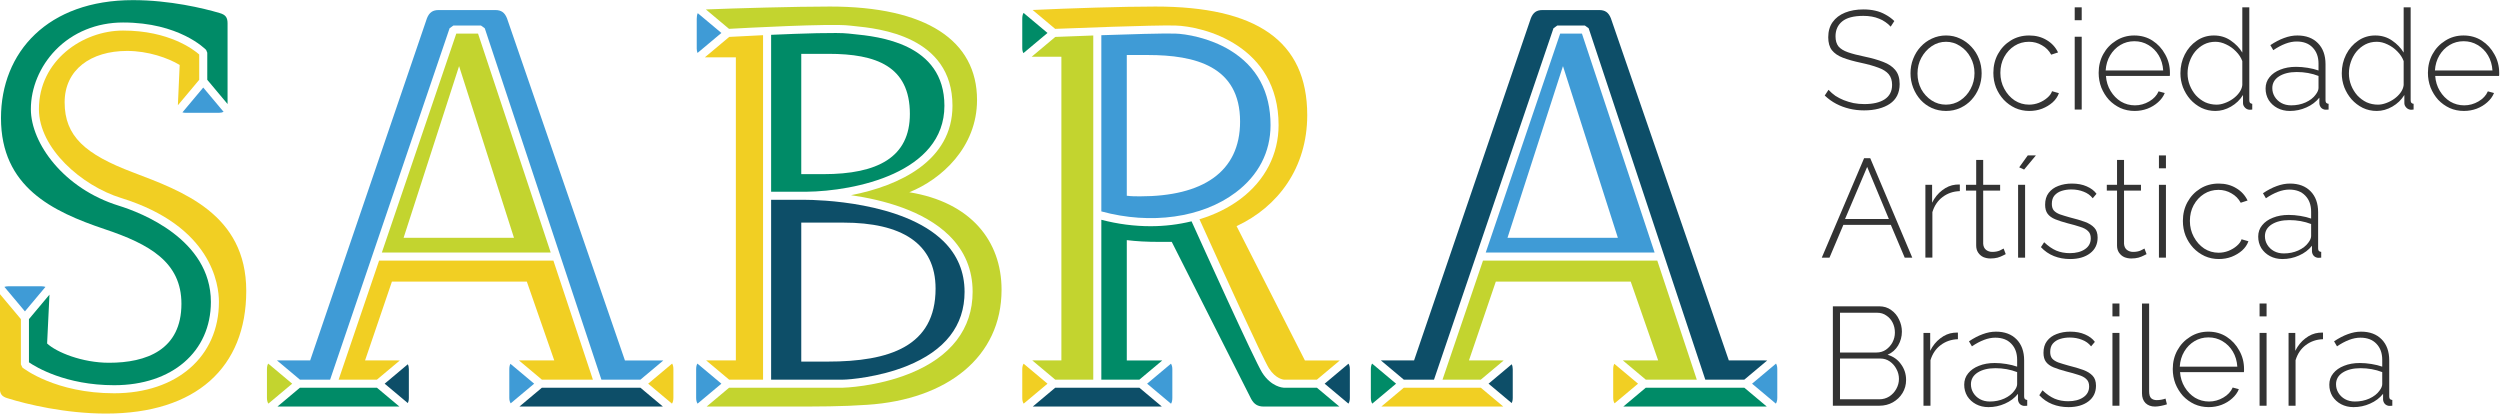 <?xml version="1.0" encoding="UTF-8" standalone="no"?>
<svg
   xmlns:dc="http://purl.org/dc/elements/1.1/"
   xmlns:cc="http://creativecommons.org/ns#"
   xmlns:rdf="http://www.w3.org/1999/02/22-rdf-syntax-ns#"
   xmlns:svg="http://www.w3.org/2000/svg"
   xmlns="http://www.w3.org/2000/svg"
   xmlns:sodipodi="http://sodipodi.sourceforge.net/DTD/sodipodi-0.dtd"
   xmlns:inkscape="http://www.inkscape.org/namespaces/inkscape"
   version="1.1"
   id="svg2"
   xml:space="preserve"
   width="2002.617"
   height="331.275"
   viewBox="0 0 2002.617 331.275"
   sodipodi:docname="SABRA_2020_path.svg"
   inkscape:version="1.0 (4035a4fb49, 2020-05-01)"><defs
     id="defs6"><clipPath
       clipPathUnits="userSpaceOnUse"
       id="clipPath18"><path
         d="M 0,768 H 2456 V 0 H 0 Z"
         id="path16" /></clipPath><clipPath
       id="clipPath18-3"
       clipPathUnits="userSpaceOnUse"><path
         id="path16-1"
         d="M 0,768 H 2456 V 0 H 0 Z" /></clipPath><clipPath
       clipPathUnits="userSpaceOnUse"
       id="clipPath18-3-3"><path
         d="M 0,768 H 2456 V 0 H 0 Z"
         id="path16-1-6" /></clipPath><clipPath
       id="clipPath18-2"
       clipPathUnits="userSpaceOnUse"><path
         id="path16-7"
         d="M 0,768 H 2456 V 0 H 0 Z" /></clipPath></defs><sodipodi:namedview
     inkscape:document-rotation="0"
     pagecolor="#ffffff"
     bordercolor="#666666"
     borderopacity="1"
     objecttolerance="10"
     gridtolerance="10"
     guidetolerance="10"
     inkscape:pageopacity="0"
     inkscape:pageshadow="2"
     inkscape:window-width="1920"
     inkscape:window-height="1017"
     id="namedview4"
     showgrid="false"
     inkscape:zoom="0.37225161"
     inkscape:cx="969.8486"
     inkscape:cy="-293.92674"
     inkscape:window-x="1912"
     inkscape:window-y="-8"
     inkscape:window-maximized="1"
     inkscape:current-layer="g10" /><g
     id="g10"
     inkscape:groupmode="layer"
     inkscape:label="SABRA_2017"
     transform="matrix(1.333,0,0,-1.333,-592.478,388.391)"><g
       transform="translate(-51.895,-217.19)"
       id="g12-0"><g
         clip-path="url(#clipPath18-2)"
         id="g14-7"><g
           transform="translate(1181.566,390.572)"
           id="g20-1"><path
             id="path22-1"
             style="fill:#3f9bd6;fill-opacity:1;fill-rule:nonzero;stroke:none"
             d="M 0,0 C -2.808,0 -5.265,0 -8.074,0.35 V 84.924 H 4.562 c 28.423,0 55.446,-6.667 55.446,-40.007 C 60.008,14.39 37.198,0 0,0 m 78.305,42.778 c 0,20.064 -8.174,35.199 -24.298,44.987 C 41.501,95.354 27.263,97.649 20.819,97.808 13.602,98.001 -6.24,97.419 -23.373,96.827 V -9.056 C 6.341,-17.183 37.15,-12.891 57.373,2.319 71.066,12.62 78.305,26.609 78.305,42.778" /></g><g
           transform="translate(1200.069,265.944)"
           id="g24-7"><path
             id="path26-8"
             style="fill:#3f9bd6;fill-opacity:1;fill-rule:nonzero;stroke:none"
             d="m 0,0 c 0.542,0.827 0.796,1.977 0.796,3.558 v 17.196 c 0,1.376 -0.281,2.475 -0.821,3.31 l -14.34,-12.02 z" /></g><g
           transform="translate(1306.689,265.996)"
           id="g28-3"><path
             id="path30-8"
             style="fill:#0d4e68;fill-opacity:1;fill-rule:nonzero;stroke:none"
             d="m 0,0 c 0.564,0.825 0.856,1.961 0.856,3.506 v 17.196 c 0,1.376 -0.28,2.475 -0.821,3.311 L -14.303,11.992 Z" /></g><g
           transform="translate(1130.449,491.211)"
           id="g32-5"><path
             id="path34-2"
             style="fill:#f1cf23;fill-opacity:1;fill-rule:nonzero;stroke:none"
             d="m 0,0 c 7.794,0.312 59.159,2.335 72.056,2.012 17.301,-0.429 62.209,-12.016 62.209,-59.873 0,-17.494 -8.119,-33.239 -22.863,-44.329 -7.153,-5.38 -15.535,-9.476 -24.687,-12.231 13.501,-29.891 38.101,-83.766 41.756,-89.548 4.034,-6.391 8.797,-6.824 8.999,-6.837 l 19.814,0.005 13.78,11.55 h -20.987 l -41.056,80.714 c 24.913,11.58 42.459,35.092 42.459,66.676 0,44.918 -30.88,65.274 -91.239,65.274 -20.071,0 -51.379,-1.026 -73.781,-2.061 z" /></g><g
           transform="translate(1116.312,474.444)"
           id="g36-6"><path
             id="path38-6"
             style="fill:#c3d42f;fill-opacity:1;fill-rule:nonzero;stroke:none"
             d="M 0,0 H 17.877 V -182.484 H 0.399 l 13.78,-11.55 H 37.037 V 12.786 C 26.055,12.396 16.934,12.031 14.221,11.923 Z" /></g><g
           transform="translate(1287.733,275.566)"
           id="g40-8"><path
             id="path42-9"
             style="fill:#008b67;fill-opacity:1;fill-rule:nonzero;stroke:none"
             d="m 0,0 h -19.963 c -0.418,0.016 -7.493,0.456 -12.947,9.088 -4.542,7.193 -36.742,78.348 -42.415,90.904 -7.823,-1.911 -16.096,-2.939 -24.616,-2.939 -9.715,0 -19.713,1.278 -29.599,3.866 V 4.844 h 22.858 l 13.781,11.55 h -21.34 v 72.293 c 5.969,-0.704 11.583,-1.053 20.004,-1.053 h 7.018 l 47.727,-94.399 c 1.755,-3.16 3.859,-4.563 7.72,-4.563 h 45.285 z" /></g><g
           transform="translate(1111.498,290.009)"
           id="g44-9"><path
             id="path46-4"
             style="fill:#f1cf23;fill-opacity:1;fill-rule:nonzero;stroke:none"
             d="m 0,0 c -0.538,-0.836 -0.82,-1.935 -0.82,-3.311 v -17.196 c 0,-1.545 0.294,-2.68 0.856,-3.506 l 14.305,11.992 z" /></g><g
           transform="translate(1111.467,500.801)"
           id="g48-3"><path
             id="path50-7"
             style="fill:#008b67;fill-opacity:1;fill-rule:nonzero;stroke:none"
             d="m 0,0 c -0.537,-0.827 -0.789,-1.975 -0.789,-3.547 v -17.548 c 0,-1.258 0.234,-2.28 0.685,-3.086 l 14.476,12.134 z" /></g><g
           transform="translate(1130.491,275.566)"
           id="g52-5"><path
             id="path54-9"
             style="fill:#0d4e68;fill-opacity:1;fill-rule:nonzero;stroke:none"
             d="M 0,0 -13.512,-11.328 H 64.073 L 50.561,0 Z" /></g><g
           transform="translate(605.986,441.018)"
           id="g56-3"><path
             id="path58-5"
             style="fill:#3f9bd6;fill-opacity:1;fill-rule:nonzero;stroke:none"
             d="m 0,0 c 0.635,-0.174 1.372,-0.263 2.214,-0.263 h 19.651 c 1.16,0 2.108,0.211 2.883,0.595 L 12.513,14.925 Z" /></g><g
           transform="translate(559.07,370.919)"
           id="g60-7"><path
             id="path62-8"
             style="fill:#008b67;fill-opacity:1;fill-rule:nonzero;stroke:none"
             d="m 0,0 c 27.372,-9.123 46.322,-20.001 46.322,-44.917 0,-27.723 -21.054,-35.444 -43.513,-35.444 -16.143,0 -31.586,6.317 -37.201,11.582 l 1.403,29.125 c 0.008,0.079 0,0.143 0.006,0.22 l -12.323,-14.697 v -25.965 c 4.134,-2.826 22.009,-13.754 51.197,-13.754 34.768,0 58.127,20.121 58.127,50.067 0,37.731 -42.387,53.794 -55.378,57.817 -33.05,10.236 -52.798,37.537 -52.798,58.016 0,12.795 5.387,25.713 14.783,35.439 10.361,10.726 24.783,16.632 40.604,16.632 33.653,0 49.292,-15.809 49.942,-16.483 l 0.68,-1.68 V 89.678 L 74.045,75.131 v 48.396 c 0,3.509 -1.052,5.263 -4.911,6.318 -9.475,2.805 -29.829,7.719 -51.939,7.719 -51.233,0 -79.307,-31.234 -79.307,-70.887 C -62.112,25.268 -31.234,10.528 0,0" /></g><g
           transform="translate(576.266,404.962)"
           id="g64-2"><path
             id="path66-7"
             style="fill:#f1cf23;fill-opacity:1;fill-rule:nonzero;stroke:none"
             d="m 0,0 c -28.775,10.876 -41.059,21.752 -41.059,42.108 0,19.654 15.791,30.883 37.549,30.883 12.634,0 24.565,-4.212 31.584,-8.424 L 27.021,41.054 c -0.023,-0.252 -0.012,-0.468 -0.017,-0.7 l 12.808,15.28 v 15.223 c -3.236,2.847 -18.066,14.376 -45.778,14.376 -24.308,0 -50.544,-18.055 -50.544,-47.227 0,-23.527 25.636,-46.031 49.388,-53.389 54.549,-16.898 58.788,-52.068 58.788,-62.444 0,-32.843 -25.305,-54.909 -62.97,-54.909 -35.152,0 -54.321,14.823 -55.121,15.453 l -0.919,1.903 v 27.206 l -12.632,15.067 c -0.01,-0.199 -0.036,-0.378 -0.036,-0.591 v -55.795 c 0,-3.51 1.055,-5.263 4.915,-6.318 11.229,-3.51 34.388,-9.125 58.954,-9.125 54.041,0 84.223,27.724 84.223,73.696 C 68.08,-24.918 29.478,-11.229 0,0" /></g><g
           transform="translate(521.17,336.529)"
           id="g68-6"><path
             id="path70-7"
             style="fill:#3f9bd6;fill-opacity:1;fill-rule:nonzero;stroke:none"
             d="m 0,0 h -19.651 c -0.982,0 -1.813,-0.126 -2.517,-0.367 L -9.827,-15.09 2.514,-0.369 C 1.814,-0.126 0.984,0 0,0" /></g><g
           transform="translate(722.868,275.566)"
           id="g72-6"><path
             id="path74-3"
             style="fill:#008b67;fill-opacity:1;fill-rule:nonzero;stroke:none"
             d="M 0,0 H -46.269 L -59.78,-11.328 h 73.293 z" /></g><g
           transform="translate(657.535,290.068)"
           id="g76-3"><path
             id="path78-2"
             style="fill:#c3d42f;fill-opacity:1;fill-rule:nonzero;stroke:none"
             d="m 0,0 c -0.497,-0.813 -0.749,-1.915 -0.749,-3.37 v -17.196 c 0,-1.491 0.276,-2.645 0.862,-3.501 l 14.299,11.987 z" /></g><g
           transform="translate(900.178,265.996)"
           id="g80-6"><path
             id="path82-0"
             style="fill:#f1cf23;fill-opacity:1;fill-rule:nonzero;stroke:none"
             d="m 0,0 c 0.562,0.825 0.854,1.961 0.854,3.506 v 17.196 c 0,1.406 -0.24,2.52 -0.757,3.361 L -14.305,11.992 Z" /></g><g
           transform="translate(812.951,339.337)"
           id="g84-0"><path
             id="path86-5"
             style="fill:#f1cf23;fill-opacity:1;fill-rule:nonzero;stroke:none"
             d="M 0,0 16.491,-47.377 H -4.723 L 9.056,-58.927 H 39.713 L 15.969,12.608 H -88.768 l -24.323,-71.535 h 23.008 l 13.78,11.55 H -97.207 L -81.064,0 Z" /></g><g
           transform="translate(741.413,266.341)"
           id="g88-0"><path
             id="path90-5"
             style="fill:#0d4e68;fill-opacity:1;fill-rule:nonzero;stroke:none"
             d="m 0,0 c 0.424,0.79 0.65,1.819 0.65,3.161 v 17.196 c 0,1.194 -0.219,2.169 -0.626,2.956 L -13.894,11.647 Z" /></g><g
           transform="translate(676.599,280.41)"
           id="g92-5"><path
             id="path94-8"
             style="fill:#3f9bd6;fill-opacity:1;fill-rule:nonzero;stroke:none"
             d="m 0,0 h 18.144 l 71.799,211.172 2.292,1.641 h 16.549 l 2.299,-1.657 L 181.167,0 h 23.455 l 13.779,11.55 h -23.096 l -70.887,205.643 c -1.403,3.509 -3.508,4.915 -7.017,4.915 h -34.04 c -3.509,0 -5.614,-1.406 -7.02,-4.915 L 6.156,11.55 h -19.935 z" /></g><g
           transform="translate(738.904,365.657)"
           id="g96-3"><path
             id="path98-0"
             style="fill:#c3d42f;fill-opacity:1;fill-rule:nonzero;stroke:none"
             d="M 0,0 33.338,103.172 66.325,0 Z M 31.664,122.723 -13.074,-8.87 H 88.408 L 44.73,122.723 Z" /></g><g
           transform="translate(881.221,275.566)"
           id="g100-7"><path
             id="path102-2"
             style="fill:#0d4e68;fill-opacity:1;fill-rule:nonzero;stroke:none"
             d="M 0,0 H -59.214 L -72.727,-11.328 H 13.512 Z" /></g><g
           transform="translate(803.106,289.934)"
           id="g104-4"><path
             id="path106-2"
             style="fill:#3f9bd6;fill-opacity:1;fill-rule:nonzero;stroke:none"
             d="m 0,0 c -0.45,-0.802 -0.684,-1.854 -0.684,-3.235 v -17.197 c 0,-1.388 0.286,-2.492 0.837,-3.33 l 14.097,11.817 z" /></g><g
           transform="translate(1386.235,275.566)"
           id="g108-4"><path
             id="path110-6"
             style="fill:#f1cf23;fill-opacity:1;fill-rule:nonzero;stroke:none"
             d="M 0,0 H -46.27 L -59.78,-11.328 H 13.513 Z" /></g><g
           transform="translate(1320.903,290.068)"
           id="g112-4"><path
             id="path114-6"
             style="fill:#008b67;fill-opacity:1;fill-rule:nonzero;stroke:none"
             d="m 0,0 c -0.497,-0.813 -0.746,-1.918 -0.746,-3.37 v -17.196 c 0,-1.491 0.273,-2.642 0.86,-3.501 l 14.297,11.987 z" /></g><g
           transform="translate(1404.78,266.341)"
           id="g116-3"><path
             id="path118-6"
             style="fill:#0d4e68;fill-opacity:1;fill-rule:nonzero;stroke:none"
             d="m 0,0 c 0.426,0.79 0.651,1.819 0.651,3.161 v 17.196 c 0,1.194 -0.22,2.169 -0.627,2.956 L -13.892,11.647 Z" /></g><g
           transform="translate(1563.545,265.996)"
           id="g120-9"><path
             id="path122-0"
             style="fill:#3f9bd6;fill-opacity:1;fill-rule:nonzero;stroke:none"
             d="m 0,0 c 0.562,0.825 0.856,1.961 0.856,3.506 v 17.196 c 0,1.406 -0.24,2.52 -0.76,3.361 L -14.305,11.992 Z" /></g><g
           transform="translate(1339.966,280.41)"
           id="g124-7"><path
             id="path126-1"
             style="fill:#0d4e68;fill-opacity:1;fill-rule:nonzero;stroke:none"
             d="m 0,0 h 18.145 l 71.798,211.172 2.293,1.641 h 16.55 l 2.297,-1.657 L 181.169,0 h 23.454 l 13.778,11.55 H 195.309 L 124.42,217.193 c -1.402,3.509 -3.509,4.915 -7.018,4.915 H 83.361 c -3.507,0 -5.614,-1.406 -7.015,-4.915 L 6.16,11.55 h -19.938 z" /></g><g
           transform="translate(1466.473,289.932)"
           id="g128-2"><path
             id="path130-2"
             style="fill:#f1cf23;fill-opacity:1;fill-rule:nonzero;stroke:none"
             d="M 0,0 C -0.446,-0.8 -0.682,-1.854 -0.682,-3.233 V -20.43 c 0,-1.388 0.287,-2.492 0.835,-3.33 l 14.097,11.817 z" /></g><g
           transform="translate(1544.589,275.566)"
           id="g132-7"><path
             id="path134-3"
             style="fill:#008b67;fill-opacity:1;fill-rule:nonzero;stroke:none"
             d="M 0,0 H -59.215 L -72.727,-11.328 H 13.511 Z" /></g><g
           transform="translate(1402.274,365.657)"
           id="g136-6"><path
             id="path138-7"
             style="fill:#3f9bd6;fill-opacity:1;fill-rule:nonzero;stroke:none"
             d="M 0,0 33.335,103.172 66.325,0 Z M 31.661,122.723 -13.077,-8.87 H 88.405 L 44.729,122.723 Z" /></g><g
           transform="translate(1476.318,339.337)"
           id="g140-0"><path
             id="path142-1"
             style="fill:#c3d42f;fill-opacity:1;fill-rule:nonzero;stroke:none"
             d="M 0,0 16.494,-47.377 H -4.723 L 9.056,-58.927 H 39.713 L 15.969,12.608 H -88.77 l -24.321,-71.535 h 23.008 l 13.78,11.55 H -97.206 L -81.064,0 Z" /></g><g
           transform="translate(954.912,280.41)"
           id="g144-1"><path
             id="path146-8"
             style="fill:#f1cf23;fill-opacity:1;fill-rule:nonzero;stroke:none"
             d="m 0,0 v 207.002 c -9.848,-0.46 -17.847,-0.893 -20.335,-1.032 l -14.627,-12.263 c 0.124,-0.006 0.238,-0.026 0.371,-0.026 h 18.247 V 11.55 h -17.83 L -20.394,0 Z" /></g><g
           transform="translate(915.058,497.253)"
           id="g148-8"><path
             id="path150-3"
             style="fill:#3f9bd6;fill-opacity:1;fill-rule:nonzero;stroke:none"
             d="m 0,0 v -17.897 c 0,-1.032 0.171,-1.893 0.475,-2.621 L 14.81,-8.5 0.618,3.396 C 0.193,2.53 0,1.409 0,0" /></g><g
           transform="translate(915.453,290.068)"
           id="g152-9"><path
             id="path154-2"
             style="fill:#3f9bd6;fill-opacity:1;fill-rule:nonzero;stroke:none"
             d="m 0,0 c -0.497,-0.813 -0.747,-1.915 -0.747,-3.37 v -17.196 c 0,-1.545 0.294,-2.681 0.856,-3.506 l 14.305,11.992 z" /></g><g
           transform="translate(1042.793,393.026)"
           id="g156-8"><path
             id="path158-4"
             style="fill:#c3d42f;fill-opacity:1;fill-rule:nonzero;stroke:none"
             d="m 0,0 c 19.302,7.723 40.707,27.025 40.707,55.447 0,35.795 -30.529,56.151 -88.432,56.151 -20.264,0 -57.558,-1.045 -74.508,-1.746 l 13.899,-11.654 c 8.03,0.448 61.085,3.325 72.301,1.983 0.804,-0.098 1.777,-0.195 2.896,-0.306 14.615,-1.458 59.085,-5.894 59.085,-47.914 0,-33.043 -31.888,-48.115 -60.984,-53.728 19.195,-2.774 43.745,-9.237 59.004,-24.249 9.349,-9.198 14.09,-20.584 14.09,-33.835 0,-22.164 -13.053,-39.128 -37.748,-49.065 -19.992,-8.043 -39.967,-8.544 -40.157,-8.544 h -68.427 l -13.513,-11.328 h 48.093 c 18.952,0 33.339,0 48.427,1.053 48.078,3.161 80.712,28.776 80.712,69.132 C 55.445,-29.125 36.847,-5.964 0,0" /></g><g
           transform="translate(977.871,403.906)"
           id="g160-3"><path
             id="path162-8"
             style="fill:#008b67;fill-opacity:1;fill-rule:nonzero;stroke:none"
             d="m 0,0 v 72.292 h 16.494 c 28.427,0 48.779,-7.369 48.779,-36.145 C 65.273,10.176 45.974,0 13.337,0 Z m 86.026,41.082 c 0,37.635 -39.757,41.602 -54.724,43.093 -1.152,0.115 -2.159,0.215 -2.989,0.315 -6.45,0.775 -28.377,0.038 -46.428,-0.764 v -94.312 h 19.74 c 0.173,0.003 0.617,0.003 1.322,0.006 29.482,0.313 83.079,11.384 83.079,51.662" /></g><g
           transform="translate(977.871,374.779)"
           id="g164-0"><path
             id="path166-4"
             style="fill:#0d4e68;fill-opacity:1;fill-rule:nonzero;stroke:none"
             d="m 0,0 h 25.27 c 34.741,0 55.445,-12.28 55.445,-39.652 0,-34.742 -27.724,-43.867 -64.921,-43.867 H 0 Z m -18.115,-94.369 h 43.19 c 3.566,0 21.605,1.457 38.351,8.194 23.031,9.268 34.71,24.262 34.71,44.571 0,11.904 -4.252,22.123 -12.637,30.375 C 61.162,12.723 9.313,13.681 2.456,13.7 2.188,13.697 1.929,13.697 1.665,13.697 h -19.78 z" /></g></g></g><g
       style="font-style:normal;font-variant:normal;font-weight:300;font-stretch:normal;font-size:84.143px;font-family:Raleway;-inkscape-font-specification:'Raleway Light';writing-mode:lr-tb;fill:#333333;fill-opacity:1;fill-rule:nonzero;stroke:none;stroke-width:1.079"
       id="text174-5"
       transform="scale(1,-1)"
       aria-label="Sociedade
Artística
Brasileira"><path
         id="path1342"
         style="font-style:normal;font-variant:normal;font-weight:300;font-stretch:normal;font-family:Raleway;-inkscape-font-specification:'Raleway Light';fill:#333333;fill-opacity:1;stroke-width:1.079"
         d="m 1580.653,-275.347 q -1.431,-1.599 -3.197,-2.777 -1.767,-1.262 -3.786,-2.019 -2.019,-0.841 -4.375,-1.262 -2.356,-0.421 -5.049,-0.421 -8.751,0 -12.79,3.366 -3.955,3.282 -3.955,8.919 0,3.786 1.767,6.058 1.851,2.188 5.722,3.534 3.871,1.346 10.013,2.608 6.479,1.346 11.191,3.197 4.712,1.767 7.236,4.88 2.608,3.113 2.608,8.414 0,3.955 -1.515,6.984 -1.515,2.945 -4.375,4.88 -2.861,1.935 -6.816,2.945 -3.871,1.01 -8.667,1.01 -4.628,0 -8.835,-1.01 -4.207,-1.01 -7.91,-2.945 -3.702,-1.935 -6.9,-4.964 l 2.272,-3.45 q 1.851,2.019 4.123,3.618 2.356,1.515 5.049,2.608 2.777,1.094 5.89,1.767 3.113,0.589 6.479,0.589 7.825,0 12.201,-2.861 4.46,-2.945 4.46,-8.667 0,-3.955 -2.019,-6.395 -2.019,-2.44 -6.227,-3.955 -4.207,-1.599 -10.518,-2.945 -6.311,-1.346 -10.77,-3.029 -4.375,-1.683 -6.647,-4.544 -2.188,-2.861 -2.188,-7.741 0,-5.385 2.608,-9.087 2.693,-3.786 7.489,-5.722 4.796,-1.935 11.023,-1.935 3.871,0 7.152,0.757 3.366,0.757 6.143,2.356 2.861,1.515 5.301,3.871 z" /><path
         id="path1344"
         style="font-style:normal;font-variant:normal;font-weight:300;font-stretch:normal;font-family:Raleway;-inkscape-font-specification:'Raleway Light';fill:#333333;fill-opacity:1;stroke-width:1.079"
         d="m 1613.929,-224.693 q -4.628,0 -8.583,-1.767 -3.871,-1.767 -6.731,-4.88 -2.861,-3.197 -4.46,-7.32 -1.599,-4.123 -1.599,-8.667 0,-4.628 1.599,-8.667 1.599,-4.123 4.46,-7.236 2.945,-3.197 6.816,-4.964 3.955,-1.851 8.498,-1.851 4.544,0 8.414,1.851 3.871,1.767 6.816,4.964 2.945,3.113 4.544,7.236 1.599,4.039 1.599,8.667 0,4.544 -1.599,8.667 -1.599,4.123 -4.544,7.32 -2.861,3.113 -6.816,4.88 -3.871,1.767 -8.414,1.767 z m -17.165,-22.466 q 0,5.133 2.272,9.424 2.356,4.207 6.227,6.731 3.871,2.524 8.583,2.524 4.712,0 8.583,-2.524 3.955,-2.608 6.227,-6.9 2.356,-4.375 2.356,-9.508 0,-5.133 -2.356,-9.424 -2.272,-4.291 -6.227,-6.816 -3.871,-2.608 -8.498,-2.608 -4.712,0 -8.583,2.608 -3.871,2.608 -6.227,6.9 -2.356,4.291 -2.356,9.592 z" /><path
         id="path1346"
         style="font-style:normal;font-variant:normal;font-weight:300;font-stretch:normal;font-family:Raleway;-inkscape-font-specification:'Raleway Light';fill:#333333;fill-opacity:1;stroke-width:1.079"
         d="m 1663.977,-224.693 q -4.544,0 -8.498,-1.767 -3.955,-1.851 -6.9,-4.964 -2.945,-3.197 -4.628,-7.32 -1.599,-4.123 -1.599,-8.835 0,-6.311 2.777,-11.359 2.777,-5.049 7.657,-8.078 4.88,-3.029 11.107,-3.029 5.974,0 10.518,2.777 4.544,2.693 6.816,7.405 l -4.123,1.346 q -1.935,-3.618 -5.553,-5.638 -3.534,-2.104 -7.825,-2.104 -4.796,0 -8.667,2.44 -3.871,2.44 -6.227,6.731 -2.272,4.207 -2.272,9.508 0,5.217 2.356,9.592 2.356,4.375 6.227,6.984 3.955,2.524 8.667,2.524 3.029,0 5.89,-1.094 2.945,-1.178 5.049,-3.029 2.188,-1.851 2.861,-3.955 l 4.123,1.178 q -1.094,3.113 -3.786,5.553 -2.693,2.356 -6.311,3.786 -3.534,1.346 -7.657,1.346 z" /><path
         id="path1348"
         style="font-style:normal;font-variant:normal;font-weight:300;font-stretch:normal;font-family:Raleway;-inkscape-font-specification:'Raleway Light';fill:#333333;fill-opacity:1;stroke-width:1.079"
         d="m 1691.233,-225.534 v -43.755 h 4.207 v 43.755 z m 0,-53.683 v -7.741 h 4.207 v 7.741 z" /><path
         id="path1350"
         style="font-style:normal;font-variant:normal;font-weight:300;font-stretch:normal;font-family:Raleway;-inkscape-font-specification:'Raleway Light';fill:#333333;fill-opacity:1;stroke-width:1.079"
         d="m 1727.249,-224.693 q -4.628,0 -8.583,-1.767 -3.955,-1.851 -6.9,-4.964 -2.861,-3.197 -4.544,-7.32 -1.599,-4.207 -1.599,-8.835 0,-6.227 2.777,-11.275 2.777,-5.049 7.657,-8.078 4.88,-3.113 10.939,-3.113 6.227,0 11.023,3.113 4.796,3.113 7.573,8.246 2.861,5.049 2.861,11.107 0,0.505 0,1.01 0,0.505 -0.084,0.841 h -38.369 q 0.337,4.964 2.777,9.003 2.44,4.039 6.227,6.395 3.871,2.272 8.414,2.272 4.544,0 8.583,-2.356 4.039,-2.356 5.638,-6.058 l 3.702,1.01 q -1.262,3.113 -4.039,5.553 -2.693,2.44 -6.395,3.871 -3.618,1.346 -7.657,1.346 z m -17.418,-24.317 h 34.583 q -0.337,-5.133 -2.693,-9.087 -2.356,-3.955 -6.227,-6.227 -3.787,-2.272 -8.414,-2.272 -4.628,0 -8.414,2.272 -3.786,2.272 -6.143,6.227 -2.356,3.955 -2.692,9.087 z" /><path
         id="path1352"
         style="font-style:normal;font-variant:normal;font-weight:300;font-stretch:normal;font-family:Raleway;-inkscape-font-specification:'Raleway Light';fill:#333333;fill-opacity:1;stroke-width:1.079"
         d="m 1754.762,-247.327 q 0,-6.142 2.608,-11.275 2.608,-5.133 7.152,-8.246 4.544,-3.197 10.35,-3.197 5.722,0 10.097,3.029 4.46,3.029 6.984,7.236 v -27.178 h 4.207 v 55.871 q 0,1.01 0.421,1.515 0.505,0.505 1.346,0.589 v 3.45 q -1.346,0.168 -2.019,0.084 -1.515,-0.252 -2.524,-1.43 -1.01,-1.178 -1.01,-2.524 v -4.88 q -2.693,4.375 -7.236,6.984 -4.544,2.608 -9.34,2.608 -4.544,0 -8.414,-1.851 -3.871,-1.935 -6.731,-5.133 -2.777,-3.197 -4.375,-7.236 -1.515,-4.039 -1.515,-8.414 z m 37.191,7.068 v -14.389 q -1.178,-3.197 -3.786,-5.806 -2.608,-2.693 -5.89,-4.207 -3.282,-1.599 -6.479,-1.599 -3.786,0 -6.9,1.599 -3.029,1.599 -5.301,4.291 -2.188,2.693 -3.366,6.142 -1.178,3.366 -1.178,6.984 0,3.702 1.346,7.152 1.346,3.366 3.702,6.058 2.44,2.608 5.553,4.123 3.197,1.43 6.9,1.43 2.272,0 4.796,-0.926 2.608,-0.926 4.88,-2.524 2.356,-1.683 3.871,-3.786 1.599,-2.188 1.851,-4.544 z" /><path
         id="path1354"
         style="font-style:normal;font-variant:normal;font-weight:300;font-stretch:normal;font-family:Raleway;-inkscape-font-specification:'Raleway Light';fill:#333333;fill-opacity:1;stroke-width:1.079"
         d="m 1805.941,-238.156 q 0,-3.955 2.356,-6.816 2.356,-2.945 6.479,-4.544 4.123,-1.683 9.508,-1.683 3.366,0 6.984,0.589 3.618,0.589 6.479,1.599 v -4.123 q 0,-6.058 -3.534,-9.676 -3.45,-3.618 -9.592,-3.618 -3.282,0 -6.816,1.346 -3.534,1.346 -7.236,3.871 l -1.767,-3.029 q 4.291,-2.861 8.246,-4.291 4.039,-1.515 7.994,-1.515 7.825,0 12.369,4.628 4.544,4.628 4.544,12.621 v 21.709 q 0,1.01 0.421,1.515 0.505,0.505 1.43,0.589 v 3.45 q -0.757,0.084 -1.262,0.084 -0.505,0 -0.841,0 -1.599,-0.252 -2.524,-1.346 -0.841,-1.094 -0.926,-2.44 v -3.45 q -3.029,3.786 -7.825,5.89 -4.712,2.104 -9.929,2.104 -4.123,0 -7.489,-1.767 -3.281,-1.767 -5.217,-4.796 -1.851,-3.113 -1.851,-6.9 z m 30.123,3.618 q 0.841,-1.094 1.262,-2.104 0.421,-1.01 0.421,-1.851 v -7.236 q -3.029,-1.178 -6.311,-1.767 -3.282,-0.589 -6.731,-0.589 -6.563,0 -10.686,2.608 -4.039,2.608 -4.039,7.068 0,2.777 1.43,5.133 1.431,2.356 3.955,3.786 2.608,1.43 5.974,1.43 4.712,0 8.667,-1.767 4.039,-1.851 6.058,-4.712 z" /><path
         id="path1356"
         style="font-style:normal;font-variant:normal;font-weight:300;font-stretch:normal;font-family:Raleway;-inkscape-font-specification:'Raleway Light';fill:#333333;fill-opacity:1;stroke-width:1.079"
         d="m 1851.724,-247.327 q 0,-6.142 2.608,-11.275 2.608,-5.133 7.152,-8.246 4.544,-3.197 10.35,-3.197 5.722,0 10.097,3.029 4.46,3.029 6.984,7.236 v -27.178 h 4.207 v 55.871 q 0,1.01 0.421,1.515 0.505,0.505 1.346,0.589 v 3.45 q -1.346,0.168 -2.019,0.084 -1.514,-0.252 -2.524,-1.43 -1.01,-1.178 -1.01,-2.524 v -4.88 q -2.693,4.375 -7.236,6.984 -4.544,2.608 -9.34,2.608 -4.544,0 -8.414,-1.851 -3.871,-1.935 -6.731,-5.133 -2.777,-3.197 -4.375,-7.236 -1.514,-4.039 -1.514,-8.414 z m 37.191,7.068 v -14.389 q -1.178,-3.197 -3.786,-5.806 -2.608,-2.693 -5.89,-4.207 -3.282,-1.599 -6.479,-1.599 -3.787,0 -6.9,1.599 -3.029,1.599 -5.301,4.291 -2.188,2.693 -3.366,6.142 -1.178,3.366 -1.178,6.984 0,3.702 1.346,7.152 1.346,3.366 3.702,6.058 2.44,2.608 5.553,4.123 3.197,1.43 6.9,1.43 2.272,0 4.796,-0.926 2.608,-0.926 4.88,-2.524 2.356,-1.683 3.871,-3.786 1.599,-2.188 1.851,-4.544 z" /><path
         id="path1358"
         style="font-style:normal;font-variant:normal;font-weight:300;font-stretch:normal;font-family:Raleway;-inkscape-font-specification:'Raleway Light';fill:#333333;fill-opacity:1;stroke-width:1.079"
         d="m 1925.117,-224.693 q -4.628,0 -8.583,-1.767 -3.955,-1.851 -6.9,-4.964 -2.861,-3.197 -4.544,-7.32 -1.599,-4.207 -1.599,-8.835 0,-6.227 2.777,-11.275 2.777,-5.049 7.657,-8.078 4.88,-3.113 10.939,-3.113 6.227,0 11.023,3.113 4.796,3.113 7.573,8.246 2.861,5.049 2.861,11.107 0,0.505 0,1.01 0,0.505 -0.084,0.841 h -38.369 q 0.337,4.964 2.777,9.003 2.44,4.039 6.227,6.395 3.871,2.272 8.414,2.272 4.544,0 8.583,-2.356 4.039,-2.356 5.638,-6.058 l 3.702,1.01 q -1.262,3.113 -4.039,5.553 -2.693,2.44 -6.395,3.871 -3.618,1.346 -7.657,1.346 z m -17.418,-24.317 h 34.583 q -0.337,-5.133 -2.693,-9.087 -2.356,-3.955 -6.227,-6.227 -3.787,-2.272 -8.414,-2.272 -4.628,0 -8.414,2.272 -3.786,2.272 -6.142,6.227 -2.356,3.955 -2.693,9.087 z" /><path
         id="path1360"
         style="font-style:normal;font-variant:normal;font-weight:300;font-stretch:normal;font-family:Raleway;-inkscape-font-specification:'Raleway Light';fill:#333333;fill-opacity:1;stroke-width:1.079"
         d="m 1564.666,-196.286 h 3.702 l 25.243,59.742 h -4.544 l -8.33,-19.69 h -28.525 l -8.33,19.69 h -4.628 z m 14.893,36.518 -13.042,-31.301 -13.295,31.301 z" /><path
         id="path1362"
         style="font-style:normal;font-variant:normal;font-weight:300;font-stretch:normal;font-family:Raleway;-inkscape-font-specification:'Raleway Light';fill:#333333;fill-opacity:1;stroke-width:1.079"
         d="m 1622.201,-176.512 q -5.89,0.168 -10.35,3.534 -4.375,3.282 -6.142,9.087 v 27.347 h -4.207 v -43.755 h 4.039 v 10.77 q 2.272,-4.628 6.058,-7.489 3.787,-2.945 7.994,-3.366 0.842,-0.084 1.515,-0.084 0.673,0 1.094,0 z" /><path
         id="path1364"
         style="font-style:normal;font-variant:normal;font-weight:300;font-stretch:normal;font-family:Raleway;-inkscape-font-specification:'Raleway Light';fill:#333333;fill-opacity:1;stroke-width:1.079"
         d="m 1649.783,-138.648 q -0.421,0.168 -1.683,0.841 -1.262,0.673 -3.197,1.262 -1.935,0.505 -4.291,0.505 -2.272,0 -4.291,-0.841 -1.935,-0.926 -3.113,-2.693 -1.178,-1.767 -1.178,-4.291 v -32.984 h -6.142 v -3.45 h 6.142 v -14.978 h 4.207 v 14.978 h 10.181 v 3.45 h -10.181 v 31.974 q 0.168,2.44 1.767,3.702 1.599,1.178 3.702,1.178 2.608,0 4.544,-0.841 1.935,-0.926 2.272,-1.178 z" /><path
         id="path1366"
         style="font-style:normal;font-variant:normal;font-weight:300;font-stretch:normal;font-family:Raleway;-inkscape-font-specification:'Raleway Light';fill:#333333;fill-opacity:1;stroke-width:1.079"
         d="m 1657.214,-136.544 v -43.755 h 4.207 v 43.755 z m 3.618,-52.926 -2.945,-1.346 5.133,-7.152 h 4.88 z" /><path
         id="path1368"
         style="font-style:normal;font-variant:normal;font-weight:300;font-stretch:normal;font-family:Raleway;-inkscape-font-specification:'Raleway Light';fill:#333333;fill-opacity:1;stroke-width:1.079"
         d="m 1688.434,-135.703 q -5.217,0 -9.677,-1.767 -4.46,-1.767 -7.825,-5.385 l 1.935,-2.945 q 3.618,3.45 7.32,5.049 3.702,1.515 8.078,1.515 5.638,0 9.088,-2.356 3.534,-2.356 3.534,-6.563 0,-2.861 -1.683,-4.375 -1.599,-1.599 -4.712,-2.524 -3.029,-1.01 -7.405,-2.104 -4.46,-1.178 -7.573,-2.44 -3.029,-1.262 -4.544,-3.282 -1.514,-2.019 -1.514,-5.469 0,-4.291 2.104,-7.068 2.188,-2.861 5.806,-4.207 3.702,-1.43 8.162,-1.43 5.133,0 8.919,1.683 3.871,1.683 5.89,4.46 l -2.272,2.693 q -2.104,-2.693 -5.469,-3.955 -3.366,-1.346 -7.405,-1.346 -3.029,0 -5.722,0.841 -2.693,0.841 -4.375,2.777 -1.599,1.851 -1.599,5.049 0,2.524 1.178,3.955 1.262,1.43 3.702,2.356 2.44,0.841 6.058,1.851 5.133,1.262 8.835,2.608 3.702,1.346 5.722,3.534 2.019,2.104 2.019,5.974 0,5.974 -4.544,9.424 -4.544,3.45 -12.033,3.45 z" /><path
         id="path1370"
         style="font-style:normal;font-variant:normal;font-weight:300;font-stretch:normal;font-family:Raleway;-inkscape-font-specification:'Raleway Light';fill:#333333;fill-opacity:1;stroke-width:1.079"
         d="m 1734.419,-138.648 q -0.421,0.168 -1.683,0.841 -1.262,0.673 -3.197,1.262 -1.935,0.505 -4.291,0.505 -2.272,0 -4.291,-0.841 -1.935,-0.926 -3.113,-2.693 -1.178,-1.767 -1.178,-4.291 v -32.984 h -6.143 v -3.45 h 6.143 v -14.978 h 4.207 v 14.978 h 10.181 v 3.45 h -10.181 v 31.974 q 0.168,2.44 1.767,3.702 1.599,1.178 3.702,1.178 2.608,0 4.544,-0.841 1.935,-0.926 2.272,-1.178 z" /><path
         id="path1372"
         style="font-style:normal;font-variant:normal;font-weight:300;font-stretch:normal;font-family:Raleway;-inkscape-font-specification:'Raleway Light';fill:#333333;fill-opacity:1;stroke-width:1.079"
         d="m 1741.85,-136.544 v -43.755 h 4.207 v 43.755 z m 0,-53.683 v -7.741 h 4.207 v 7.741 z" /><path
         id="path1374"
         style="font-style:normal;font-variant:normal;font-weight:300;font-stretch:normal;font-family:Raleway;-inkscape-font-specification:'Raleway Light';fill:#333333;fill-opacity:1;stroke-width:1.079"
         d="m 1777.866,-135.703 q -4.544,0 -8.498,-1.767 -3.955,-1.851 -6.9,-4.964 -2.945,-3.197 -4.628,-7.32 -1.599,-4.123 -1.599,-8.835 0,-6.311 2.777,-11.359 2.777,-5.049 7.657,-8.078 4.88,-3.029 11.107,-3.029 5.974,0 10.518,2.777 4.544,2.693 6.816,7.405 l -4.123,1.346 q -1.935,-3.618 -5.553,-5.638 -3.534,-2.104 -7.825,-2.104 -4.796,0 -8.667,2.44 -3.871,2.44 -6.227,6.731 -2.272,4.207 -2.272,9.508 0,5.217 2.356,9.592 2.356,4.375 6.227,6.984 3.955,2.524 8.667,2.524 3.029,0 5.89,-1.094 2.945,-1.178 5.049,-3.029 2.188,-1.851 2.861,-3.955 l 4.123,1.178 q -1.094,3.113 -3.786,5.553 -2.693,2.356 -6.311,3.786 -3.534,1.346 -7.657,1.346 z" /><path
         id="path1376"
         style="font-style:normal;font-variant:normal;font-weight:300;font-stretch:normal;font-family:Raleway;-inkscape-font-specification:'Raleway Light';fill:#333333;fill-opacity:1;stroke-width:1.079"
         d="m 1801.504,-149.166 q 0,-3.955 2.356,-6.816 2.356,-2.945 6.479,-4.544 4.123,-1.683 9.508,-1.683 3.366,0 6.984,0.589 3.618,0.589 6.479,1.599 v -4.123 q 0,-6.058 -3.534,-9.676 -3.45,-3.618 -9.592,-3.618 -3.282,0 -6.816,1.346 -3.534,1.346 -7.236,3.871 l -1.767,-3.029 q 4.291,-2.861 8.246,-4.291 4.039,-1.515 7.994,-1.515 7.825,0 12.369,4.628 4.544,4.628 4.544,12.621 v 21.709 q 0,1.01 0.421,1.515 0.505,0.505 1.431,0.589 v 3.45 q -0.757,0.084 -1.262,0.084 -0.505,0 -0.841,0 -1.599,-0.252 -2.524,-1.346 -0.841,-1.094 -0.926,-2.44 v -3.45 q -3.029,3.786 -7.825,5.89 -4.712,2.104 -9.929,2.104 -4.123,0 -7.489,-1.767 -3.282,-1.767 -5.217,-4.796 -1.851,-3.113 -1.851,-6.9 z m 30.123,3.618 q 0.841,-1.094 1.262,-2.104 0.421,-1.01 0.421,-1.851 v -7.236 q -3.029,-1.178 -6.311,-1.767 -3.282,-0.589 -6.731,-0.589 -6.563,0 -10.686,2.608 -4.039,2.608 -4.039,7.068 0,2.777 1.43,5.133 1.43,2.356 3.955,3.786 2.608,1.43 5.974,1.43 4.712,0 8.667,-1.767 4.039,-1.851 6.058,-4.712 z" /><path
         id="path1378"
         style="font-style:normal;font-variant:normal;font-weight:300;font-stretch:normal;font-family:Raleway;-inkscape-font-specification:'Raleway Light';fill:#333333;fill-opacity:1;stroke-width:1.079"
         d="m 1589.908,-63.036 q 0,4.375 -2.188,7.909 -2.104,3.45 -5.806,5.553 -3.618,2.019 -8.078,2.019 h -27.936 v -59.742 h 27.851 q 4.207,0 7.236,2.272 3.113,2.188 4.712,5.722 1.683,3.45 1.683,7.236 0,4.46 -2.272,8.33 -2.272,3.786 -6.311,5.553 5.133,1.515 8.078,5.722 3.029,4.123 3.029,9.424 z m -4.291,-0.589 q 0,-3.197 -1.514,-5.974 -1.431,-2.777 -3.955,-4.544 -2.524,-1.767 -5.722,-1.767 h -24.233 v 24.486 h 23.644 q 3.282,0 5.974,-1.683 2.692,-1.767 4.207,-4.544 1.599,-2.861 1.599,-5.974 z m -35.424,-39.8 v 23.897 h 21.877 q 3.282,0 5.722,-1.683 2.524,-1.767 3.955,-4.46 1.431,-2.777 1.431,-5.806 0,-3.282 -1.346,-5.974 -1.346,-2.693 -3.787,-4.291 -2.356,-1.683 -5.469,-1.683 z" /><path
         id="path1380"
         style="font-style:normal;font-variant:normal;font-weight:300;font-stretch:normal;font-family:Raleway;-inkscape-font-specification:'Raleway Light';fill:#333333;fill-opacity:1;stroke-width:1.079"
         d="m 1621.051,-87.522 q -5.89,0.168 -10.35,3.534 -4.375,3.282 -6.142,9.087 v 27.347 h -4.207 v -43.755 h 4.039 v 10.77 q 2.272,-4.628 6.058,-7.489 3.787,-2.945 7.994,-3.366 0.842,-0.084 1.515,-0.084 0.673,0 1.094,0 z" /><path
         id="path1382"
         style="font-style:normal;font-variant:normal;font-weight:300;font-stretch:normal;font-family:Raleway;-inkscape-font-specification:'Raleway Light';fill:#333333;fill-opacity:1;stroke-width:1.079"
         d="m 1624.836,-60.176 q 0,-3.955 2.356,-6.816 2.356,-2.945 6.479,-4.544 4.123,-1.683 9.508,-1.683 3.366,0 6.984,0.589 3.618,0.589 6.479,1.599 v -4.123 q 0,-6.058 -3.534,-9.676 -3.45,-3.618 -9.592,-3.618 -3.282,0 -6.816,1.346 -3.534,1.346 -7.236,3.871 l -1.767,-3.029 q 4.291,-2.861 8.246,-4.291 4.039,-1.515 7.994,-1.515 7.825,0 12.369,4.628 4.544,4.628 4.544,12.621 v 21.709 q 0,1.01 0.421,1.515 0.505,0.505 1.43,0.589 v 3.45 q -0.757,0.084 -1.262,0.084 -0.505,0 -0.841,0 -1.599,-0.252 -2.524,-1.346 -0.841,-1.094 -0.926,-2.44 v -3.45 q -3.029,3.786 -7.825,5.89 -4.712,2.104 -9.929,2.104 -4.123,0 -7.489,-1.767 -3.281,-1.767 -5.217,-4.796 -1.851,-3.113 -1.851,-6.9 z m 30.123,3.618 q 0.841,-1.094 1.262,-2.104 0.421,-1.01 0.421,-1.851 v -7.236 q -3.029,-1.178 -6.311,-1.767 -3.282,-0.589 -6.731,-0.589 -6.563,0 -10.686,2.608 -4.039,2.608 -4.039,7.068 0,2.777 1.43,5.133 1.431,2.356 3.955,3.786 2.608,1.43 5.974,1.43 4.712,0 8.667,-1.767 4.039,-1.851 6.058,-4.712 z" /><path
         id="path1384"
         style="font-style:normal;font-variant:normal;font-weight:300;font-stretch:normal;font-family:Raleway;-inkscape-font-specification:'Raleway Light';fill:#333333;fill-opacity:1;stroke-width:1.079"
         d="m 1687.448,-46.713 q -5.217,0 -9.677,-1.767 -4.46,-1.767 -7.825,-5.385 l 1.935,-2.945 q 3.618,3.45 7.321,5.049 3.702,1.515 8.078,1.515 5.638,0 9.088,-2.356 3.534,-2.356 3.534,-6.563 0,-2.861 -1.683,-4.375 -1.599,-1.599 -4.712,-2.524 -3.029,-1.01 -7.405,-2.104 -4.46,-1.178 -7.573,-2.44 -3.029,-1.262 -4.544,-3.282 -1.515,-2.019 -1.515,-5.469 0,-4.291 2.104,-7.068 2.188,-2.861 5.806,-4.207 3.702,-1.43 8.162,-1.43 5.133,0 8.919,1.683 3.871,1.683 5.89,4.46 l -2.272,2.693 q -2.103,-2.693 -5.469,-3.955 -3.366,-1.346 -7.405,-1.346 -3.029,0 -5.722,0.841 -2.693,0.841 -4.375,2.777 -1.599,1.851 -1.599,5.049 0,2.524 1.178,3.955 1.262,1.43 3.702,2.356 2.44,0.841 6.058,1.851 5.133,1.262 8.835,2.608 3.702,1.346 5.722,3.534 2.019,2.104 2.019,5.974 0,5.974 -4.544,9.424 -4.544,3.45 -12.033,3.45 z" /><path
         id="path1386"
         style="font-style:normal;font-variant:normal;font-weight:300;font-stretch:normal;font-family:Raleway;-inkscape-font-specification:'Raleway Light';fill:#333333;fill-opacity:1;stroke-width:1.079"
         d="m 1713.912,-47.554 v -43.755 h 4.207 v 43.755 z m 0,-53.683 v -7.741 h 4.207 v 7.741 z" /><path
         id="path1388"
         style="font-style:normal;font-variant:normal;font-weight:300;font-stretch:normal;font-family:Raleway;-inkscape-font-specification:'Raleway Light';fill:#333333;fill-opacity:1;stroke-width:1.079"
         d="m 1731.669,-108.979 h 4.291 v 52.758 q 0,3.029 1.262,4.207 1.262,1.094 3.282,1.094 1.346,0 2.777,-0.252 1.43,-0.252 2.524,-0.673 l 0.841,3.45 q -1.43,0.505 -3.534,0.926 -2.104,0.421 -3.618,0.421 -3.534,0 -5.722,-2.104 -2.104,-2.188 -2.104,-5.806 z" /><path
         id="path1390"
         style="font-style:normal;font-variant:normal;font-weight:300;font-stretch:normal;font-family:Raleway;-inkscape-font-specification:'Raleway Light';fill:#333333;fill-opacity:1;stroke-width:1.079"
         d="m 1771.785,-46.713 q -4.628,0 -8.583,-1.767 -3.955,-1.851 -6.9,-4.964 -2.861,-3.197 -4.544,-7.32 -1.599,-4.207 -1.599,-8.835 0,-6.227 2.777,-11.275 2.777,-5.049 7.657,-8.078 4.88,-3.113 10.939,-3.113 6.227,0 11.023,3.113 4.796,3.113 7.573,8.246 2.861,5.049 2.861,11.107 0,0.505 0,1.01 0,0.505 -0.084,0.841 h -38.369 q 0.337,4.964 2.777,9.003 2.44,4.039 6.227,6.395 3.871,2.272 8.414,2.272 4.544,0 8.583,-2.356 4.039,-2.356 5.638,-6.058 l 3.702,1.01 q -1.262,3.113 -4.039,5.553 -2.692,2.44 -6.395,3.871 -3.618,1.346 -7.657,1.346 z m -17.418,-24.317 h 34.583 q -0.337,-5.133 -2.692,-9.087 -2.356,-3.955 -6.227,-6.227 -3.787,-2.272 -8.414,-2.272 -4.628,0 -8.414,2.272 -3.787,2.272 -6.143,6.227 -2.356,3.955 -2.693,9.087 z" /><path
         id="path1392"
         style="font-style:normal;font-variant:normal;font-weight:300;font-stretch:normal;font-family:Raleway;-inkscape-font-specification:'Raleway Light';fill:#333333;fill-opacity:1;stroke-width:1.079"
         d="m 1802.328,-47.554 v -43.755 h 4.207 v 43.755 z m 0,-53.683 v -7.741 h 4.207 v 7.741 z" /><path
         id="path1394"
         style="font-style:normal;font-variant:normal;font-weight:300;font-stretch:normal;font-family:Raleway;-inkscape-font-specification:'Raleway Light';fill:#333333;fill-opacity:1;stroke-width:1.079"
         d="m 1840.448,-87.522 q -5.89,0.168 -10.35,3.534 -4.375,3.282 -6.142,9.087 v 27.347 h -4.207 v -43.755 h 4.039 v 10.77 q 2.272,-4.628 6.058,-7.489 3.787,-2.945 7.994,-3.366 0.842,-0.084 1.515,-0.084 0.673,0 1.094,0 z" /><path
         id="path1396"
         style="font-style:normal;font-variant:normal;font-weight:300;font-stretch:normal;font-family:Raleway;-inkscape-font-specification:'Raleway Light';fill:#333333;fill-opacity:1;stroke-width:1.079"
         d="m 1844.233,-60.176 q 0,-3.955 2.356,-6.816 2.356,-2.945 6.479,-4.544 4.123,-1.683 9.508,-1.683 3.366,0 6.984,0.589 3.618,0.589 6.479,1.599 v -4.123 q 0,-6.058 -3.534,-9.676 -3.45,-3.618 -9.592,-3.618 -3.282,0 -6.816,1.346 -3.534,1.346 -7.236,3.871 l -1.767,-3.029 q 4.291,-2.861 8.246,-4.291 4.039,-1.515 7.994,-1.515 7.825,0 12.369,4.628 4.544,4.628 4.544,12.621 v 21.709 q 0,1.01 0.421,1.515 0.505,0.505 1.431,0.589 v 3.45 q -0.757,0.084 -1.262,0.084 -0.505,0 -0.841,0 -1.599,-0.252 -2.524,-1.346 -0.841,-1.094 -0.926,-2.44 v -3.45 q -3.029,3.786 -7.825,5.89 -4.712,2.104 -9.929,2.104 -4.123,0 -7.489,-1.767 -3.282,-1.767 -5.217,-4.796 -1.851,-3.113 -1.851,-6.9 z m 30.123,3.618 q 0.841,-1.094 1.262,-2.104 0.421,-1.01 0.421,-1.851 v -7.236 q -3.029,-1.178 -6.311,-1.767 -3.282,-0.589 -6.731,-0.589 -6.563,0 -10.686,2.608 -4.039,2.608 -4.039,7.068 0,2.777 1.43,5.133 1.43,2.356 3.955,3.786 2.608,1.43 5.974,1.43 4.712,0 8.667,-1.767 4.039,-1.851 6.058,-4.712 z" /></g></g></svg>
